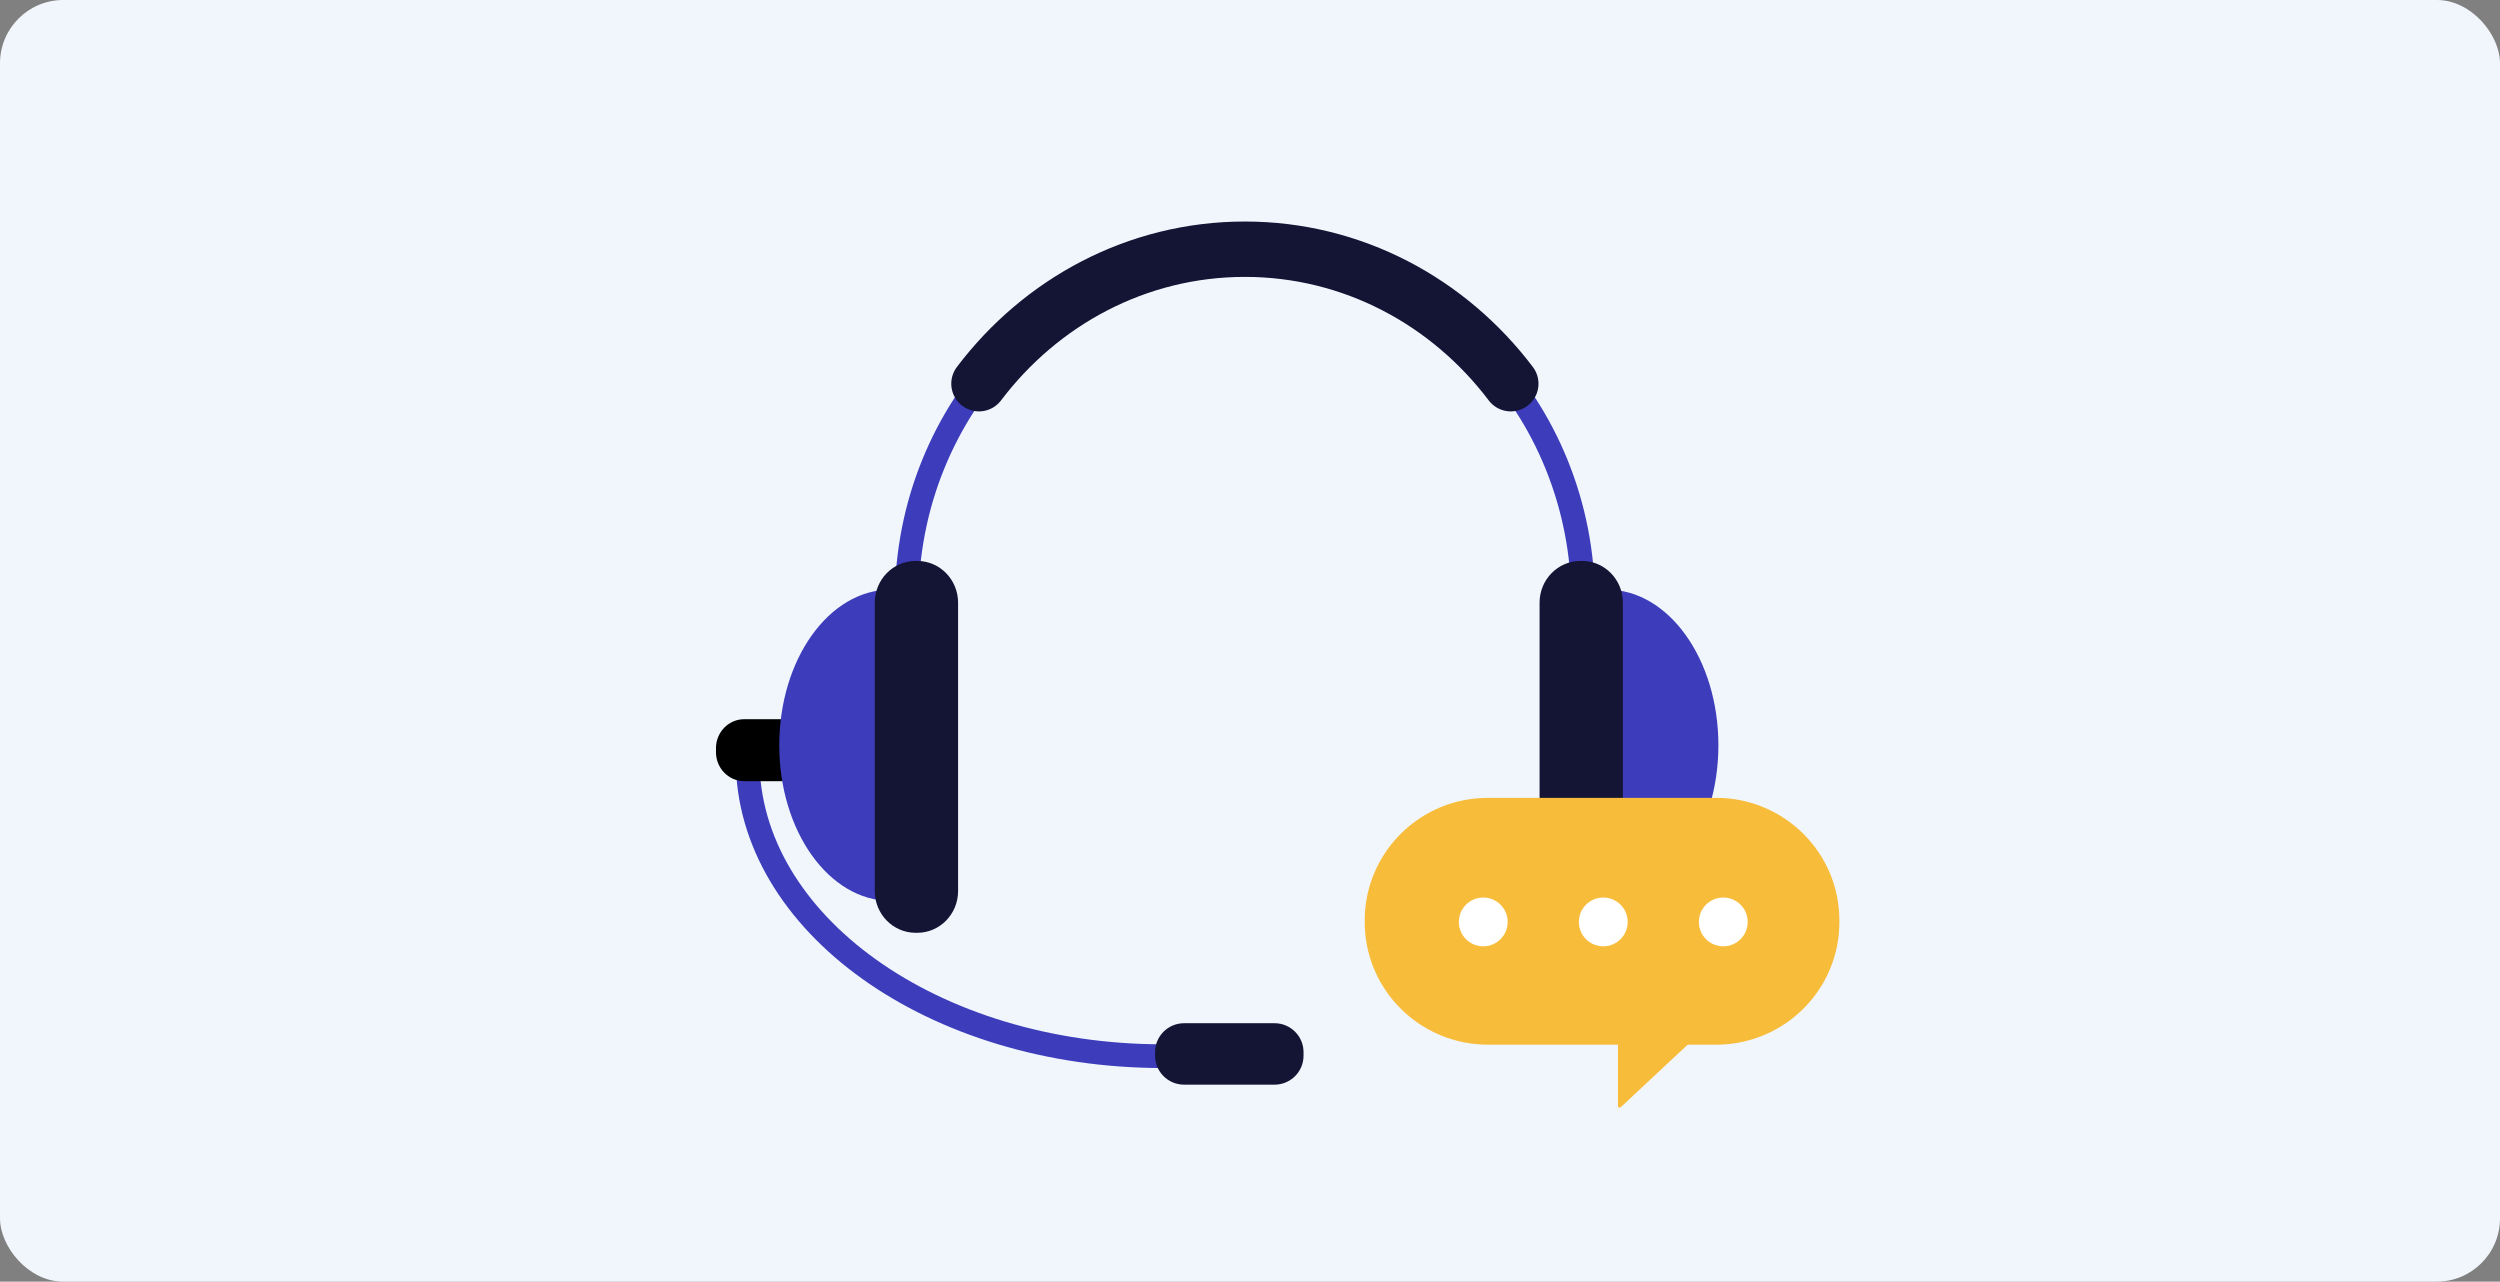 <svg width="632" height="324" viewBox="0 0 632 324" fill="none" xmlns="http://www.w3.org/2000/svg">
<rect x="0" y="0" width="632" height="324" fill="#808080" stroke="none"/>
<rect width="632" height="324" rx="16" fill="#F1F6FD"/>
<path d="M294 267C236.01 267 189 233.421 189 192" stroke="#3D3DBC" stroke-width="6"/>
<path d="M329.536 266.877C329.536 270.922 326.255 274.202 322.209 274.202H299.324C295.279 274.202 292 270.922 292 266.877V265.995C292 261.949 295.279 258.67 299.324 258.67H322.209C326.255 258.67 329.536 261.949 329.536 265.995V266.877Z" fill="#141434"/>
<path d="M206.532 190.163C206.532 194.204 203.33 197.479 199.379 197.479H188.153C184.203 197.479 181 194.204 181 190.163V189.127C181 185.086 184.203 181.813 188.153 181.813H199.379C203.33 181.813 206.532 185.086 206.532 189.127V190.163Z" fill="black"/>
<path d="M400.205 152C400.205 102.847 361.925 63 314.705 63C267.485 63 229.205 102.847 229.205 152" stroke="#3D3DBC" stroke-width="6"/>
<path d="M247.481 97C263.136 76.295 287.429 63 314.705 63C341.981 63 366.274 76.295 381.93 97" stroke="#141434" stroke-width="14" stroke-linecap="round"/>
<path d="M230.535 188.401C230.535 210.127 240.635 227.739 225.11 227.739C209.585 227.739 197 210.127 197 188.401C197 166.675 209.585 149.062 225.11 149.062C240.635 149.062 230.535 166.675 230.535 188.401Z" fill="#3D3DBC"/>
<path d="M242.205 225.255C242.205 231.084 237.586 235.809 231.887 235.809H231.462C225.762 235.809 221.142 231.084 221.142 225.255V152.363C221.142 146.534 225.762 141.809 231.462 141.809H231.887C237.586 141.809 242.205 146.534 242.205 152.363V225.255Z" fill="#141434"/>
<path d="M400.875 188.401C400.875 210.127 390.775 227.739 406.3 227.739C421.825 227.739 434.41 210.127 434.41 188.401C434.41 166.675 421.825 149.062 406.3 149.062C390.775 149.062 400.875 166.675 400.875 188.401Z" fill="#3D3DBC"/>
<path d="M389.205 225.255C389.205 231.084 393.824 235.809 399.524 235.809H399.949C405.648 235.809 410.268 231.084 410.268 225.255V152.363C410.268 146.534 405.648 141.809 399.949 141.809H399.524C393.824 141.809 389.205 146.534 389.205 152.363V225.255Z" fill="#141434"/>
<path d="M433.846 264.093H376.155C359.938 264.093 346.615 251.768 345.137 236.02C345.046 235.06 345 234.085 345 233.101V232.685C345 218.196 354.995 206.029 368.5 202.635C370.949 202.02 373.514 201.693 376.155 201.693H381.894H390.365H433.846C451.051 201.693 465 215.569 465 232.685V233.101C465 240.154 462.633 246.656 458.645 251.864C456.729 254.362 454.443 256.563 451.868 258.383C446.781 261.979 440.562 264.093 433.846 264.093Z" fill="#F8BC3B"/>
<path d="M409.021 246H446L409.746 279.881C409.612 280.006 409.391 280.036 409.216 279.954C409.04 279.872 408.958 279.7 409.021 279.542L409.021 246Z" fill="#F8BC3B"/>
<path d="M435.645 239.231C432.238 239.231 429.476 236.469 429.476 233.062C429.476 229.655 432.238 226.893 435.645 226.893C439.052 226.893 441.814 229.655 441.814 233.062C441.814 236.469 439.052 239.231 435.645 239.231Z" fill="white"/>
<path d="M405.307 239.231C401.9 239.231 399.138 236.469 399.138 233.062C399.138 229.655 401.9 226.893 405.307 226.893C408.714 226.893 411.476 229.655 411.476 233.062C411.476 236.469 408.714 239.231 405.307 239.231Z" fill="white"/>
<path d="M374.968 239.231C371.561 239.231 368.8 236.469 368.8 233.062C368.8 229.655 371.561 226.893 374.968 226.893C378.375 226.893 381.138 229.655 381.138 233.062C381.138 236.469 378.375 239.231 374.968 239.231Z" fill="white"/>
</svg>
